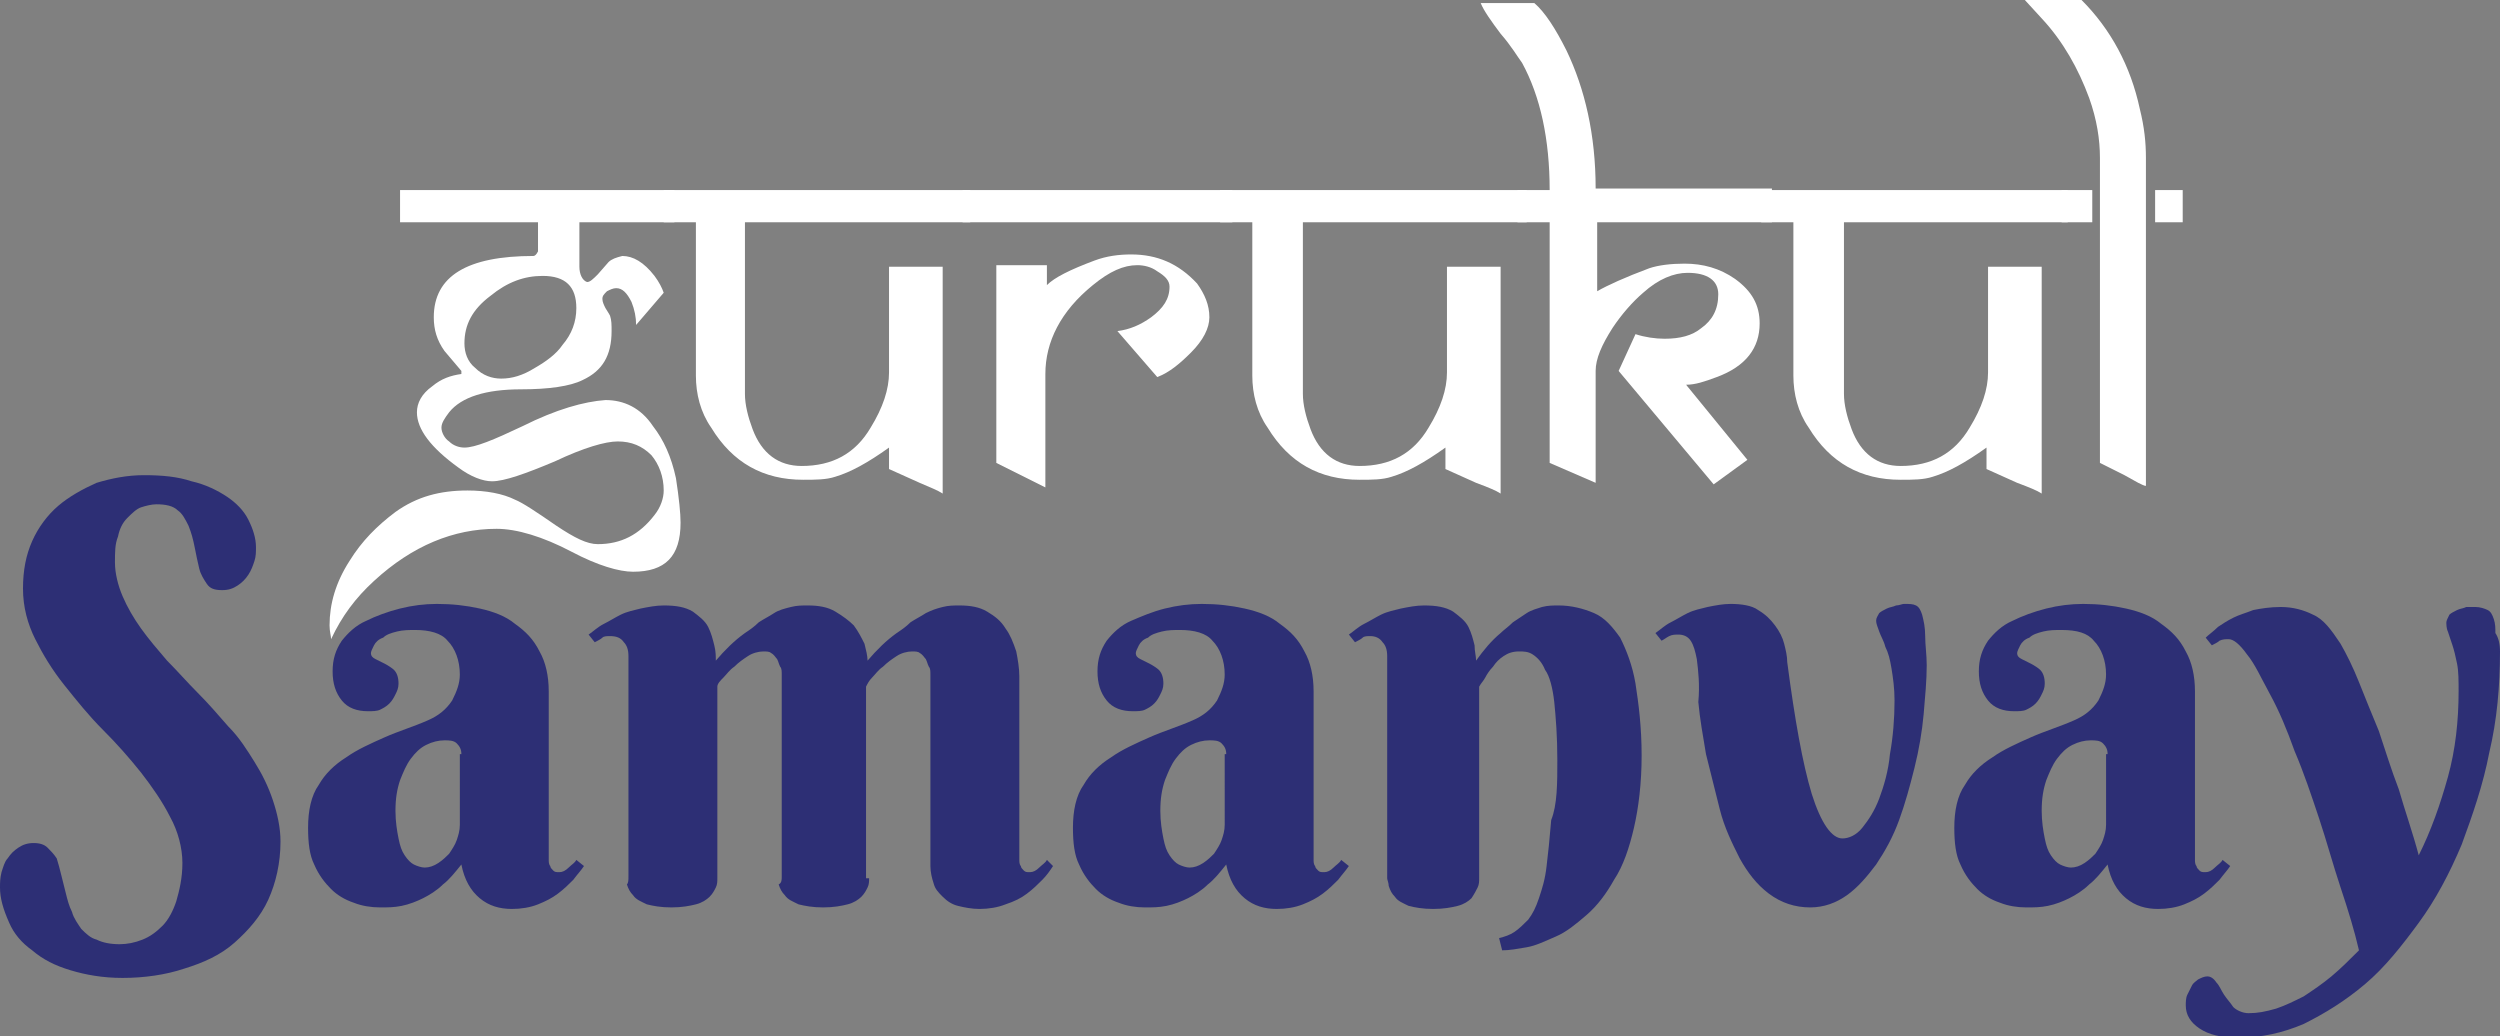 <?xml version="1.0" encoding="utf-8"?>
<!-- Generator: Adobe Illustrator 27.4.0, SVG Export Plug-In . SVG Version: 6.00 Build 0)  -->
<svg version="1.1" id="Layer_1" xmlns="http://www.w3.org/2000/svg" xmlns:xlink="http://www.w3.org/1999/xlink" x="0px" y="0px"
	 viewBox="0 0 163.1 67.6" style="enable-background:new 0 0 163.1 67.6;" xml:space="preserve">
<rect x="0" y="0" width="163.1" height="67.6" fill="#808080" stroke="none"/>
<style type="text/css">
	.st0{fill:#F7F7F7;}
	.st1{fill:#033E8A;}
	.st2{fill:#FFFFFF;}
	.st3{fill:none;stroke:#999999;stroke-width:0.75;stroke-miterlimit:100;}
	.st4{fill:#E6E6E6;}
	.st5{fill:#FFD019;}
	.st6{fill:#2D2F75;}
	.st7{fill:#626366;}
	.st8{fill:none;}
	.st9{fill:#10BFFE;}
	.st10{fill:none;stroke:#10BFFE;stroke-width:0.129;stroke-miterlimit:10;}
</style>
<g>
	<path class="st2" d="M44.4,34.1c0,2.2-1,3.2-3.1,3.2c-0.9,0-2.3-0.4-4-1.3c-1.9-1-3.6-1.5-4.9-1.5c-2.8,0-5.5,1.1-8,3.4
		c-1.2,1.1-2.1,2.3-2.8,3.8c0-0.2-0.1-0.5-0.1-0.9c0-1.4,0.4-2.8,1.3-4.2c0.8-1.3,1.8-2.3,3-3.2c1.4-1,2.9-1.4,4.7-1.4
		c1.2,0,2.3,0.2,3.1,0.6c0.5,0.2,1.4,0.8,2.7,1.7c1.2,0.8,2,1.2,2.7,1.2c1.5,0,2.7-0.6,3.7-1.9c0.4-0.5,0.6-1.1,0.6-1.6
		c0-0.9-0.3-1.7-0.8-2.3c-0.6-0.6-1.3-0.9-2.2-0.9c-0.8,0-2.2,0.4-4.1,1.3c-1.9,0.8-3.3,1.3-4.1,1.3c-0.6,0-1.4-0.3-2.2-0.9
		c-1.8-1.3-2.7-2.5-2.7-3.6c0-0.6,0.3-1.2,1-1.7c0.6-0.5,1.2-0.7,1.9-0.8l0-0.2L29,22.9c-0.5-0.7-0.7-1.4-0.7-2.2c0-2.7,2.2-4,6.5-4
		c0.1,0,0.2-0.1,0.3-0.3v-1.9h-9v-2.1h17.9v2.1h-6.2v2.9c0,0.5,0.2,0.9,0.5,1c0.2,0,0.4-0.2,0.7-0.5l0.7-0.8
		c0.2-0.2,0.5-0.3,0.9-0.4c0.7,0,1.4,0.4,2.1,1.3c0.3,0.4,0.5,0.8,0.6,1.1l-1.8,2.1c0-0.5-0.1-1-0.3-1.5c-0.3-0.6-0.6-0.9-1-0.9
		c-0.2,0-0.4,0.1-0.6,0.2c-0.2,0.2-0.3,0.3-0.3,0.5c0,0.2,0.1,0.4,0.2,0.6c0.2,0.3,0.3,0.5,0.3,0.5c0.1,0.3,0.1,0.6,0.1,1
		c0,1.6-0.6,2.6-1.9,3.2c-0.8,0.4-2.2,0.6-4,0.6c-2.3,0-3.9,0.5-4.7,1.5c-0.3,0.4-0.5,0.7-0.5,1c0,0.3,0.2,0.7,0.5,0.9
		c0.3,0.3,0.7,0.4,1,0.4c0.7,0,1.9-0.5,3.8-1.4c2.2-1.1,4-1.6,5.4-1.7c1.2,0,2.3,0.5,3.1,1.7c0.7,0.9,1.2,2,1.5,3.4
		C44.3,32.5,44.4,33.5,44.4,34.1z M37.6,20.1c0-1.4-0.7-2.1-2.2-2.1c-1.2,0-2.3,0.4-3.4,1.3c-1.2,0.9-1.7,1.9-1.7,3.1
		c0,0.6,0.2,1.2,0.7,1.6c0.5,0.5,1.1,0.7,1.7,0.7c0.7,0,1.4-0.2,2.2-0.7c0.7-0.4,1.4-0.9,1.8-1.5C37.3,21.8,37.6,21,37.6,20.1z"/>
	<path class="st2" d="M63.1,14.5H48.6v11.2c0,0.7,0.2,1.5,0.5,2.3c0.6,1.6,1.7,2.4,3.2,2.4c2,0,3.5-0.8,4.5-2.5
		c0.8-1.3,1.2-2.5,1.2-3.6v-6.9h3.5v14.8c-0.3-0.2-0.8-0.4-1.5-0.7l-2-0.9v-1.4c-1.4,1-2.5,1.6-3.5,1.9c-0.6,0.2-1.3,0.2-2.1,0.2
		c-2.6,0-4.6-1.1-6-3.4c-0.7-1-1-2.2-1-3.4v-10h-2.1v-2.1h20V14.5z"/>
	<path class="st2" d="M80.4,14.5H62.8v-2.1h17.6V14.5z M78.9,20.7c0,0.7-0.4,1.5-1.2,2.3c-0.7,0.7-1.4,1.3-2.2,1.6l-2.6-3
		c0.8-0.1,1.5-0.4,2.2-0.9c0.8-0.6,1.2-1.2,1.2-2c0-0.4-0.3-0.7-0.8-1c-0.4-0.3-0.9-0.4-1.3-0.4c-0.9,0-1.8,0.4-2.9,1.3
		c-2.1,1.7-3.1,3.7-3.1,5.8v7.4L65,30.2V17.3h3.3v1.3c0.5-0.5,1.5-1,3.1-1.6c0.8-0.3,1.6-0.4,2.4-0.4c1.7,0,3.1,0.6,4.3,1.9
		C78.6,19.2,78.9,19.9,78.9,20.7z"/>
	<path class="st2" d="M99.5,14.5H85v11.2c0,0.7,0.2,1.5,0.5,2.3c0.6,1.6,1.7,2.4,3.2,2.4c2,0,3.5-0.8,4.5-2.5
		c0.8-1.3,1.2-2.5,1.2-3.6v-6.9h3.5v14.8c-0.3-0.2-0.8-0.4-1.6-0.7l-2-0.9v-1.4c-1.4,1-2.5,1.6-3.5,1.9c-0.6,0.2-1.3,0.2-2.1,0.2
		c-2.6,0-4.6-1.1-6-3.4c-0.7-1-1-2.2-1-3.4v-10h-2.1v-2.1h20V14.5z"/>
	<path class="st2" d="M115.6,14.5h-11.4V19c0.7-0.4,1.8-0.9,3.4-1.5c0.6-0.2,1.4-0.3,2.3-0.3c1.2,0,2.3,0.3,3.3,1
		c1.1,0.8,1.6,1.7,1.6,2.9c0,1.6-0.9,2.8-2.8,3.5c-0.8,0.3-1.4,0.5-2,0.5l4,4.9l-2.2,1.6l-6.2-7.4l1.1-2.4c0.6,0.2,1.3,0.3,1.9,0.3
		c1,0,1.8-0.2,2.4-0.7c0.7-0.5,1.1-1.2,1.1-2.2c0-0.9-0.7-1.4-2-1.4c-0.9,0-1.9,0.4-2.9,1.3c-0.7,0.6-1.4,1.4-2,2.3
		c-0.7,1.1-1.1,2-1.1,2.8v7.3l-3-1.3V14.5H99v-2.1h2.1c0-3.3-0.6-6.1-1.8-8.3C99,3.7,98.6,3,97.9,2.2c-0.6-0.8-1.1-1.5-1.3-2h3.5
		c0.7,0.6,1.4,1.7,2.1,3.1c1.2,2.5,1.9,5.5,1.9,9h11.5V14.5z"/>
	<path class="st2" d="M134.9,14.5h-14.6v11.2c0,0.7,0.2,1.5,0.5,2.3c0.6,1.6,1.7,2.4,3.2,2.4c2,0,3.5-0.8,4.5-2.5
		c0.8-1.3,1.2-2.5,1.2-3.6v-6.9h3.5v14.8c-0.3-0.2-0.8-0.4-1.6-0.7l-2-0.9v-1.4c-1.4,1-2.5,1.6-3.5,1.9c-0.6,0.2-1.3,0.2-2.1,0.2
		c-2.6,0-4.6-1.1-6-3.4c-0.7-1-1-2.2-1-3.4v-10h-2.1v-2.1h20V14.5z"/>
	<path class="st2" d="M140,10.3v21.4c-0.1,0-0.3-0.1-0.5-0.2l-0.9-0.5c-1-0.5-1.6-0.8-1.6-0.8V10.3c0-1.2-0.2-2.5-0.7-3.9
		c-0.7-1.9-1.7-3.7-3.1-5.2L132.1,0h3.7c1.9,1.9,3.2,4.3,3.8,7.1C139.9,8.3,140,9.3,140,10.3z M136.5,14.5h-2v-2.1h2V14.5z
		 M142.4,14.5h-1.8v-2.1h1.8V14.5z"/>
</g>
<g>
	<path class="st6" d="M7.8,61.6c0.5,0,1-0.1,1.5-0.3c0.5-0.2,0.9-0.5,1.3-0.9c0.4-0.4,0.7-1,0.9-1.6c0.2-0.7,0.4-1.5,0.4-2.5
		c0-1-0.3-2.1-0.8-3c-0.5-1-1.2-2-1.9-2.9c-0.8-1-1.6-1.9-2.5-2.8c-0.9-0.9-1.7-1.9-2.5-2.9c-0.8-1-1.4-2-1.9-3
		c-0.5-1-0.8-2.1-0.8-3.3s0.2-2.2,0.6-3.1c0.4-0.9,1-1.7,1.7-2.3s1.6-1.1,2.5-1.5c1-0.3,2-0.5,3.1-0.5c1.2,0,2.2,0.1,3.1,0.4
		c0.9,0.2,1.7,0.6,2.3,1c0.6,0.4,1.1,0.9,1.4,1.5c0.3,0.6,0.5,1.2,0.5,1.8c0,0.3,0,0.6-0.1,0.9c-0.1,0.3-0.2,0.6-0.4,0.9
		c-0.2,0.3-0.4,0.5-0.7,0.7s-0.6,0.3-1,0.3c-0.5,0-0.8-0.1-1-0.4s-0.4-0.6-0.5-1c-0.1-0.4-0.2-0.9-0.3-1.4c-0.1-0.5-0.2-0.9-0.4-1.4
		c-0.2-0.4-0.4-0.8-0.7-1c-0.3-0.3-0.8-0.4-1.4-0.4c-0.3,0-0.7,0.1-1,0.2c-0.3,0.1-0.6,0.4-0.9,0.7c-0.3,0.3-0.5,0.7-0.6,1.2
		c-0.2,0.5-0.2,1-0.2,1.7c0,0.7,0.2,1.5,0.5,2.2c0.3,0.7,0.7,1.4,1.2,2.1c0.5,0.7,1.1,1.4,1.7,2.1c0.7,0.7,1.3,1.4,2,2.1
		c0.7,0.7,1.3,1.4,2,2.2c0.7,0.7,1.2,1.5,1.7,2.3c0.5,0.8,0.9,1.6,1.2,2.5c0.3,0.9,0.5,1.8,0.5,2.7c0,1.4-0.3,2.7-0.8,3.8
		c-0.5,1.1-1.3,2-2.2,2.8c-0.9,0.8-2,1.3-3.3,1.7c-1.2,0.4-2.6,0.6-4,0.6c-1.3,0-2.4-0.2-3.4-0.5c-1-0.3-1.8-0.7-2.5-1.3
		c-0.7-0.5-1.2-1.1-1.5-1.8C0.2,59.3,0,58.6,0,57.9c0-0.3,0-0.6,0.1-1c0.1-0.3,0.2-0.7,0.4-0.9c0.2-0.3,0.4-0.5,0.7-0.7
		c0.3-0.2,0.6-0.3,1-0.3c0.4,0,0.7,0.1,0.9,0.3c0.2,0.2,0.4,0.4,0.6,0.7c0.1,0.3,0.2,0.7,0.3,1.1c0.1,0.4,0.2,0.8,0.3,1.2
		s0.2,0.8,0.4,1.2c0.1,0.4,0.4,0.8,0.6,1.1c0.3,0.3,0.6,0.6,1,0.7C6.7,61.5,7.2,61.6,7.8,61.6z"/>
	<path class="st6" d="M27.1,41.1c-0.4,0-0.8,0-1.2,0.1c-0.4,0.1-0.7,0.2-0.9,0.4c-0.3,0.1-0.5,0.3-0.6,0.5c-0.1,0.2-0.2,0.4-0.2,0.5
		c0,0.2,0.1,0.3,0.3,0.4c0.2,0.1,0.4,0.2,0.6,0.3c0.2,0.1,0.5,0.3,0.6,0.4c0.2,0.2,0.3,0.5,0.3,0.9c0,0.3-0.1,0.5-0.2,0.7
		c-0.1,0.2-0.2,0.4-0.4,0.6c-0.2,0.2-0.4,0.3-0.6,0.4c-0.2,0.1-0.5,0.1-0.8,0.1c-0.7,0-1.3-0.2-1.7-0.7c-0.4-0.5-0.6-1.1-0.6-1.9
		c0-0.8,0.2-1.4,0.6-2c0.4-0.5,0.9-1,1.6-1.3c0.6-0.3,1.4-0.6,2.2-0.8c0.8-0.2,1.6-0.3,2.4-0.3c1,0,1.9,0.1,2.8,0.3
		c0.9,0.2,1.7,0.5,2.3,1c0.7,0.5,1.2,1,1.6,1.8c0.4,0.7,0.6,1.6,0.6,2.6v10.6c0,0.1,0,0.2,0,0.4c0,0.1,0,0.3,0.1,0.4
		c0,0.1,0.1,0.2,0.2,0.3c0.1,0.1,0.2,0.1,0.4,0.1c0.2,0,0.4-0.1,0.6-0.3c0.2-0.2,0.4-0.3,0.5-0.5l0.5,0.4c-0.2,0.3-0.4,0.5-0.7,0.9
		c-0.3,0.3-0.6,0.6-1,0.9c-0.4,0.3-0.8,0.5-1.3,0.7c-0.5,0.2-1.1,0.3-1.7,0.3c-0.8,0-1.5-0.2-2.1-0.7c-0.6-0.5-1-1.2-1.2-2.2
		c-0.4,0.5-0.8,1-1.2,1.3c-0.4,0.4-0.9,0.7-1.3,0.9c-0.4,0.2-0.9,0.4-1.4,0.5c-0.5,0.1-0.9,0.1-1.4,0.1c-0.6,0-1.2-0.1-1.7-0.3
		c-0.6-0.2-1.1-0.5-1.5-0.9c-0.4-0.4-0.8-0.9-1.1-1.6c-0.3-0.6-0.4-1.4-0.4-2.4c0-1.1,0.2-2.1,0.7-2.8c0.4-0.7,1-1.3,1.8-1.8
		c0.7-0.5,1.6-0.9,2.5-1.3s1.9-0.7,2.8-1.1c0.7-0.3,1.2-0.7,1.6-1.3c0.3-0.6,0.5-1.1,0.5-1.7c0-0.9-0.3-1.7-0.8-2.2
		C28.8,41.3,28,41.1,27.1,41.1z M30.1,49.2c0-0.3-0.1-0.5-0.3-0.7c-0.2-0.2-0.5-0.2-0.8-0.2c-0.4,0-0.8,0.1-1.2,0.3
		c-0.4,0.2-0.7,0.5-1,0.9c-0.3,0.4-0.5,0.9-0.7,1.4c-0.2,0.6-0.3,1.2-0.3,2c0,0.7,0.1,1.3,0.2,1.8c0.1,0.5,0.2,0.8,0.4,1.1
		c0.2,0.3,0.4,0.5,0.6,0.6c0.2,0.1,0.5,0.2,0.7,0.2c0.3,0,0.6-0.1,0.9-0.3c0.3-0.2,0.5-0.4,0.7-0.6c0.2-0.3,0.4-0.6,0.5-0.9
		c0.1-0.3,0.2-0.6,0.2-1V49.2z"/>
	<path class="st6" d="M56.7,57.3c0,0.2,0,0.4-0.1,0.6c-0.1,0.2-0.2,0.4-0.4,0.6c-0.2,0.2-0.5,0.4-0.9,0.5c-0.4,0.1-0.9,0.2-1.6,0.2
		s-1.2-0.1-1.6-0.2c-0.4-0.2-0.7-0.3-0.9-0.6c-0.2-0.2-0.3-0.4-0.4-0.7C51,57.6,51,57.4,51,57.2V44c0-0.2,0-0.4-0.1-0.5
		c-0.1-0.2-0.1-0.3-0.2-0.5c-0.1-0.1-0.2-0.3-0.4-0.4c-0.1-0.1-0.3-0.1-0.5-0.1c-0.3,0-0.7,0.1-1,0.3c-0.3,0.2-0.6,0.4-0.9,0.7
		c-0.3,0.2-0.5,0.5-0.7,0.7c-0.2,0.2-0.4,0.4-0.4,0.6v12.5c0,0.2,0,0.4-0.1,0.6c-0.1,0.2-0.2,0.4-0.4,0.6c-0.2,0.2-0.5,0.4-0.9,0.5
		c-0.4,0.1-0.9,0.2-1.6,0.2s-1.2-0.1-1.6-0.2c-0.4-0.2-0.7-0.3-0.9-0.6c-0.2-0.2-0.3-0.4-0.4-0.7C41,57.6,41,57.4,41,57.2V42.8
		c0-0.4-0.1-0.7-0.3-0.9c-0.2-0.3-0.5-0.4-0.9-0.4c-0.2,0-0.4,0-0.5,0.1c-0.1,0.1-0.3,0.2-0.5,0.3l-0.4-0.5c0.3-0.2,0.6-0.5,1-0.7
		c0.4-0.2,0.7-0.4,1.1-0.6c0.4-0.2,0.9-0.3,1.3-0.4c0.5-0.1,1-0.2,1.5-0.2c0.8,0,1.4,0.1,1.9,0.4c0.4,0.3,0.8,0.6,1,1
		c0.2,0.4,0.3,0.8,0.4,1.2s0.1,0.7,0.1,1c0.6-0.7,1.2-1.3,1.9-1.8c0.3-0.2,0.6-0.4,0.9-0.7c0.3-0.2,0.7-0.4,1-0.6
		c0.3-0.2,0.7-0.3,1.1-0.4c0.4-0.1,0.7-0.1,1.1-0.1c0.7,0,1.3,0.1,1.8,0.4c0.5,0.3,0.9,0.6,1.2,0.9c0.3,0.4,0.5,0.8,0.7,1.2
		c0.1,0.4,0.2,0.8,0.2,1.1c0.6-0.7,1.2-1.3,1.9-1.8c0.3-0.2,0.6-0.4,0.9-0.7c0.3-0.2,0.7-0.4,1-0.6c0.4-0.2,0.7-0.3,1.1-0.4
		c0.4-0.1,0.7-0.1,1.1-0.1c0.7,0,1.3,0.1,1.8,0.4c0.5,0.3,0.9,0.6,1.2,1.1c0.3,0.4,0.5,0.9,0.7,1.5c0.1,0.5,0.2,1.1,0.2,1.6v11.6
		c0,0.1,0,0.2,0,0.4c0,0.1,0,0.3,0.1,0.4c0,0.1,0.1,0.2,0.2,0.3c0.1,0.1,0.2,0.1,0.4,0.1c0.2,0,0.4-0.1,0.6-0.3
		c0.2-0.2,0.4-0.3,0.5-0.5l0.4,0.4c-0.2,0.3-0.4,0.6-0.7,0.9c-0.3,0.3-0.6,0.6-1,0.9c-0.4,0.3-0.8,0.5-1.4,0.7
		c-0.5,0.2-1.1,0.3-1.7,0.3c-0.5,0-1-0.1-1.4-0.2c-0.4-0.1-0.7-0.3-1-0.6s-0.5-0.5-0.6-0.9c-0.1-0.3-0.2-0.7-0.2-1.1V44
		c0-0.2,0-0.4-0.1-0.5c-0.1-0.2-0.1-0.3-0.2-0.5c-0.1-0.1-0.2-0.3-0.4-0.4c-0.1-0.1-0.3-0.1-0.5-0.1c-0.3,0-0.7,0.1-1,0.3
		c-0.3,0.2-0.6,0.4-0.9,0.7c-0.3,0.2-0.5,0.5-0.7,0.7c-0.2,0.2-0.3,0.4-0.4,0.6V57.3z"/>
	<path class="st6" d="M77,41.1c-0.4,0-0.8,0-1.2,0.1c-0.4,0.1-0.7,0.2-0.9,0.4c-0.3,0.1-0.5,0.3-0.6,0.5c-0.1,0.2-0.2,0.4-0.2,0.5
		c0,0.2,0.1,0.3,0.3,0.4c0.2,0.1,0.4,0.2,0.6,0.3c0.2,0.1,0.5,0.3,0.6,0.4c0.2,0.2,0.3,0.5,0.3,0.9c0,0.3-0.1,0.5-0.2,0.7
		c-0.1,0.2-0.2,0.4-0.4,0.6c-0.2,0.2-0.4,0.3-0.6,0.4c-0.2,0.1-0.5,0.1-0.8,0.1c-0.7,0-1.3-0.2-1.7-0.7c-0.4-0.5-0.6-1.1-0.6-1.9
		c0-0.8,0.2-1.4,0.6-2c0.4-0.5,0.9-1,1.6-1.3s1.4-0.6,2.2-0.8c0.8-0.2,1.6-0.3,2.4-0.3c1,0,1.9,0.1,2.8,0.3c0.9,0.2,1.7,0.5,2.3,1
		c0.7,0.5,1.2,1,1.6,1.8c0.4,0.7,0.6,1.6,0.6,2.6v10.6c0,0.1,0,0.2,0,0.4c0,0.1,0,0.3,0.1,0.4c0,0.1,0.1,0.2,0.2,0.3
		c0.1,0.1,0.2,0.1,0.4,0.1c0.2,0,0.4-0.1,0.6-0.3c0.2-0.2,0.4-0.3,0.5-0.5l0.5,0.4c-0.2,0.3-0.4,0.5-0.7,0.9c-0.3,0.3-0.6,0.6-1,0.9
		c-0.4,0.3-0.8,0.5-1.3,0.7c-0.5,0.2-1.1,0.3-1.7,0.3c-0.8,0-1.5-0.2-2.1-0.7c-0.6-0.5-1-1.2-1.2-2.2c-0.4,0.5-0.8,1-1.2,1.3
		c-0.4,0.4-0.9,0.7-1.3,0.9c-0.4,0.2-0.9,0.4-1.4,0.5c-0.5,0.1-0.9,0.1-1.4,0.1c-0.6,0-1.2-0.1-1.7-0.3c-0.6-0.2-1.1-0.5-1.5-0.9
		c-0.4-0.4-0.8-0.9-1.1-1.6c-0.3-0.6-0.4-1.4-0.4-2.4c0-1.1,0.2-2.1,0.7-2.8c0.4-0.7,1-1.3,1.8-1.8c0.7-0.5,1.6-0.9,2.5-1.3
		s1.9-0.7,2.8-1.1c0.7-0.3,1.2-0.7,1.6-1.3c0.3-0.6,0.5-1.1,0.5-1.7c0-0.9-0.3-1.7-0.8-2.2C78.7,41.3,77.9,41.1,77,41.1z M80,49.2
		c0-0.3-0.1-0.5-0.3-0.7c-0.2-0.2-0.5-0.2-0.8-0.2c-0.4,0-0.8,0.1-1.2,0.3c-0.4,0.2-0.7,0.5-1,0.9s-0.5,0.9-0.7,1.4
		c-0.2,0.6-0.3,1.2-0.3,2c0,0.7,0.1,1.3,0.2,1.8c0.1,0.5,0.2,0.8,0.4,1.1c0.2,0.3,0.4,0.5,0.6,0.6c0.2,0.1,0.5,0.2,0.7,0.2
		c0.3,0,0.6-0.1,0.9-0.3c0.3-0.2,0.5-0.4,0.7-0.6c0.2-0.3,0.4-0.6,0.5-0.9c0.1-0.3,0.2-0.6,0.2-1V49.2z"/>
	<path class="st6" d="M101.6,49.6c0-1.6-0.1-2.8-0.2-3.8c-0.1-0.9-0.3-1.7-0.6-2.1c-0.2-0.5-0.5-0.8-0.8-1c-0.3-0.2-0.6-0.2-0.9-0.2
		c-0.4,0-0.7,0.1-1,0.3c-0.3,0.2-0.5,0.4-0.7,0.7c-0.2,0.2-0.4,0.5-0.5,0.7c-0.1,0.2-0.3,0.4-0.4,0.6v12.5c0,0.2,0,0.4-0.1,0.6
		s-0.2,0.4-0.4,0.7c-0.2,0.2-0.5,0.4-0.9,0.5c-0.4,0.1-0.9,0.2-1.6,0.2c-0.7,0-1.2-0.1-1.6-0.2c-0.4-0.2-0.7-0.3-0.9-0.6
		c-0.2-0.2-0.3-0.4-0.4-0.7c0-0.2-0.1-0.4-0.1-0.5V42.8c0-0.4-0.1-0.7-0.3-0.9c-0.2-0.3-0.5-0.4-0.8-0.4c-0.2,0-0.4,0-0.5,0.1
		c-0.1,0.1-0.3,0.2-0.5,0.3l-0.4-0.5c0.3-0.2,0.6-0.5,1-0.7c0.4-0.2,0.7-0.4,1.1-0.6c0.4-0.2,0.9-0.3,1.3-0.4c0.5-0.1,1-0.2,1.5-0.2
		c0.8,0,1.4,0.1,1.9,0.4c0.4,0.3,0.8,0.6,1,1c0.2,0.4,0.3,0.8,0.4,1.2c0,0.4,0.1,0.7,0.1,1c0.5-0.7,1-1.3,1.6-1.8
		c0.2-0.2,0.5-0.4,0.8-0.7c0.3-0.2,0.6-0.4,0.9-0.6c0.3-0.2,0.7-0.3,1-0.4c0.4-0.1,0.7-0.1,1.1-0.1c0.8,0,1.6,0.2,2.3,0.5
		c0.7,0.3,1.2,0.9,1.7,1.6c0.4,0.8,0.8,1.8,1,3c0.2,1.3,0.4,2.8,0.4,4.7c0,1.8-0.2,3.4-0.5,4.7c-0.3,1.3-0.7,2.5-1.3,3.4
		c-0.5,0.9-1.1,1.7-1.8,2.3c-0.7,0.6-1.3,1.1-2,1.4c-0.7,0.3-1.3,0.6-1.9,0.7c-0.6,0.1-1.1,0.2-1.6,0.2l-0.2-0.8
		c0.4-0.1,0.7-0.2,1-0.4s0.6-0.5,0.9-0.8c0.3-0.4,0.5-0.8,0.7-1.4c0.2-0.6,0.4-1.2,0.5-2.1c0.1-0.8,0.2-1.8,0.3-3
		C101.6,52.5,101.6,51.1,101.6,49.6z"/>
	<path class="st6" d="M110.7,43c-0.1-0.5-0.2-0.9-0.4-1.2c-0.2-0.3-0.5-0.4-0.8-0.4c-0.2,0-0.4,0-0.6,0.1c-0.2,0.1-0.3,0.2-0.5,0.3
		l-0.4-0.5c0.3-0.2,0.6-0.5,1-0.7c0.4-0.2,0.7-0.4,1.1-0.6s0.9-0.3,1.3-0.4c0.5-0.1,1-0.2,1.5-0.2c0.7,0,1.4,0.1,1.8,0.4
		c0.5,0.3,0.8,0.6,1.1,1c0.3,0.4,0.5,0.8,0.6,1.2c0.1,0.4,0.2,0.8,0.2,1.2c0.5,3.8,1,6.6,1.6,8.6c0.6,1.9,1.3,2.9,2,2.9
		c0.4,0,0.9-0.2,1.3-0.7c0.4-0.5,0.8-1.1,1.1-1.9c0.3-0.8,0.6-1.8,0.7-2.9c0.2-1.1,0.3-2.3,0.3-3.5c0-0.8-0.1-1.5-0.2-2.1
		c-0.1-0.6-0.2-1-0.4-1.4c-0.1-0.4-0.3-0.7-0.4-1c-0.1-0.3-0.2-0.5-0.2-0.7c0-0.2,0.1-0.3,0.2-0.5c0.1-0.1,0.3-0.2,0.5-0.3
		c0.2-0.1,0.4-0.1,0.6-0.2c0.2,0,0.4-0.1,0.5-0.1c0.4,0,0.6,0,0.8,0.1c0.2,0.1,0.3,0.3,0.4,0.6c0.1,0.4,0.2,0.8,0.2,1.4
		c0,0.6,0.1,1.2,0.1,1.9c0,1-0.1,2-0.2,3.2c-0.1,1.1-0.3,2.3-0.6,3.5c-0.3,1.2-0.6,2.3-1,3.4c-0.4,1.1-0.9,2-1.5,2.9
		c-0.6,0.8-1.2,1.5-1.9,2c-0.7,0.5-1.5,0.8-2.4,0.8c-1,0-1.9-0.3-2.7-0.9c-0.8-0.6-1.4-1.4-1.9-2.3c-0.5-1-1-2-1.3-3.2
		c-0.3-1.2-0.6-2.4-0.9-3.6c-0.2-1.2-0.4-2.3-0.5-3.4C110.9,44.7,110.8,43.8,110.7,43z"/>
	<path class="st6" d="M134.5,41.1c-0.4,0-0.8,0-1.2,0.1c-0.4,0.1-0.7,0.2-0.9,0.4c-0.3,0.1-0.5,0.3-0.6,0.5
		c-0.1,0.2-0.2,0.4-0.2,0.5c0,0.2,0.1,0.3,0.3,0.4c0.2,0.1,0.4,0.2,0.6,0.3c0.2,0.1,0.5,0.3,0.6,0.4c0.2,0.2,0.3,0.5,0.3,0.9
		c0,0.3-0.1,0.5-0.2,0.7c-0.1,0.2-0.2,0.4-0.4,0.6c-0.2,0.2-0.4,0.3-0.6,0.4c-0.2,0.1-0.5,0.1-0.8,0.1c-0.7,0-1.3-0.2-1.7-0.7
		c-0.4-0.5-0.6-1.1-0.6-1.9c0-0.8,0.2-1.4,0.6-2c0.4-0.5,0.9-1,1.6-1.3c0.6-0.3,1.4-0.6,2.2-0.8c0.8-0.2,1.6-0.3,2.4-0.3
		c1,0,1.9,0.1,2.8,0.3c0.9,0.2,1.7,0.5,2.3,1c0.7,0.5,1.2,1,1.6,1.8c0.4,0.7,0.6,1.6,0.6,2.6v10.6c0,0.1,0,0.2,0,0.4
		c0,0.1,0,0.3,0.1,0.4c0,0.1,0.1,0.2,0.2,0.3c0.1,0.1,0.2,0.1,0.4,0.1c0.2,0,0.4-0.1,0.6-0.3c0.2-0.2,0.4-0.3,0.5-0.5l0.5,0.4
		c-0.2,0.3-0.4,0.5-0.7,0.9c-0.3,0.3-0.6,0.6-1,0.9c-0.4,0.3-0.8,0.5-1.3,0.7c-0.5,0.2-1.1,0.3-1.7,0.3c-0.8,0-1.5-0.2-2.1-0.7
		c-0.6-0.5-1-1.2-1.2-2.2c-0.4,0.5-0.8,1-1.2,1.3c-0.4,0.4-0.9,0.7-1.3,0.9c-0.4,0.2-0.9,0.4-1.4,0.5c-0.5,0.1-0.9,0.1-1.4,0.1
		c-0.6,0-1.2-0.1-1.7-0.3c-0.6-0.2-1.1-0.5-1.5-0.9c-0.4-0.4-0.8-0.9-1.1-1.6c-0.3-0.6-0.4-1.4-0.4-2.4c0-1.1,0.2-2.1,0.7-2.8
		c0.4-0.7,1-1.3,1.8-1.8c0.7-0.5,1.6-0.9,2.5-1.3s1.9-0.7,2.8-1.1c0.7-0.3,1.2-0.7,1.6-1.3c0.3-0.6,0.5-1.1,0.5-1.7
		c0-0.9-0.3-1.7-0.8-2.2C136.2,41.3,135.5,41.1,134.5,41.1z M137.5,49.2c0-0.3-0.1-0.5-0.3-0.7c-0.2-0.2-0.5-0.2-0.8-0.2
		c-0.4,0-0.8,0.1-1.2,0.3c-0.4,0.2-0.7,0.5-1,0.9c-0.3,0.4-0.5,0.9-0.7,1.4c-0.2,0.6-0.3,1.2-0.3,2c0,0.7,0.1,1.3,0.2,1.8
		c0.1,0.5,0.2,0.8,0.4,1.1c0.2,0.3,0.4,0.5,0.6,0.6c0.2,0.1,0.5,0.2,0.7,0.2c0.3,0,0.6-0.1,0.9-0.3c0.3-0.2,0.5-0.4,0.7-0.6
		c0.2-0.3,0.4-0.6,0.5-0.9c0.1-0.3,0.2-0.6,0.2-1V49.2z"/>
	<path class="st6" d="M163.1,42.5c0,2.3-0.2,4.5-0.7,6.6c-0.4,2.1-1.1,4.1-1.8,6c-0.8,1.9-1.7,3.6-2.8,5.1c-1.1,1.5-2.2,2.9-3.5,4
		c-1.3,1.1-2.6,1.9-4,2.6c-1.4,0.6-2.8,0.9-4.3,0.9c-1.1,0-1.9-0.2-2.5-0.6c-0.6-0.4-0.9-0.9-0.9-1.5c0-0.2,0-0.5,0.1-0.7
		c0.1-0.2,0.2-0.4,0.3-0.6c0.1-0.2,0.3-0.3,0.4-0.4c0.2-0.1,0.4-0.2,0.6-0.2c0.2,0,0.4,0.1,0.6,0.4c0.2,0.2,0.3,0.5,0.5,0.8
		c0.2,0.3,0.4,0.5,0.6,0.8c0.2,0.2,0.6,0.4,1,0.4c0.6,0,1.1-0.1,1.8-0.3c0.6-0.2,1.2-0.5,1.8-0.8c0.6-0.4,1.2-0.8,1.8-1.3
		c0.6-0.5,1.2-1.1,1.8-1.7c-0.3-1.3-0.7-2.6-1.2-4.1s-0.9-3-1.4-4.5c-0.5-1.5-1-3-1.6-4.4c-0.5-1.4-1-2.6-1.6-3.7s-1-2-1.5-2.6
		c-0.5-0.7-0.9-1-1.2-1c-0.2,0-0.4,0-0.6,0.1c-0.1,0.1-0.3,0.2-0.5,0.3l-0.4-0.5c0.2-0.2,0.5-0.4,0.8-0.7c0.3-0.2,0.6-0.4,1-0.6
		c0.4-0.2,0.8-0.3,1.3-0.5c0.5-0.1,1.1-0.2,1.8-0.2c0.8,0,1.5,0.2,2.1,0.5c0.7,0.3,1.2,1,1.8,1.9c0.4,0.7,0.8,1.5,1.2,2.5
		c0.4,1,0.8,2,1.3,3.2c0.4,1.2,0.8,2.5,1.3,3.8c0.4,1.4,0.9,2.8,1.3,4.3c0.8-1.6,1.4-3.3,1.9-5.1c0.5-1.8,0.7-3.7,0.7-5.6
		c0-0.7,0-1.3-0.1-1.8c-0.1-0.5-0.2-0.9-0.3-1.2c-0.1-0.3-0.2-0.6-0.3-0.9c-0.1-0.2-0.1-0.5-0.1-0.6s0.1-0.3,0.2-0.5
		c0.1-0.1,0.3-0.2,0.5-0.3c0.2-0.1,0.4-0.1,0.6-0.2c0.2,0,0.4,0,0.6,0c0.3,0,0.6,0.1,0.8,0.2c0.2,0.1,0.3,0.3,0.4,0.6
		c0.1,0.3,0.1,0.6,0.1,0.9C163,41.6,163.1,42,163.1,42.5z"/>
</g>
</svg>
